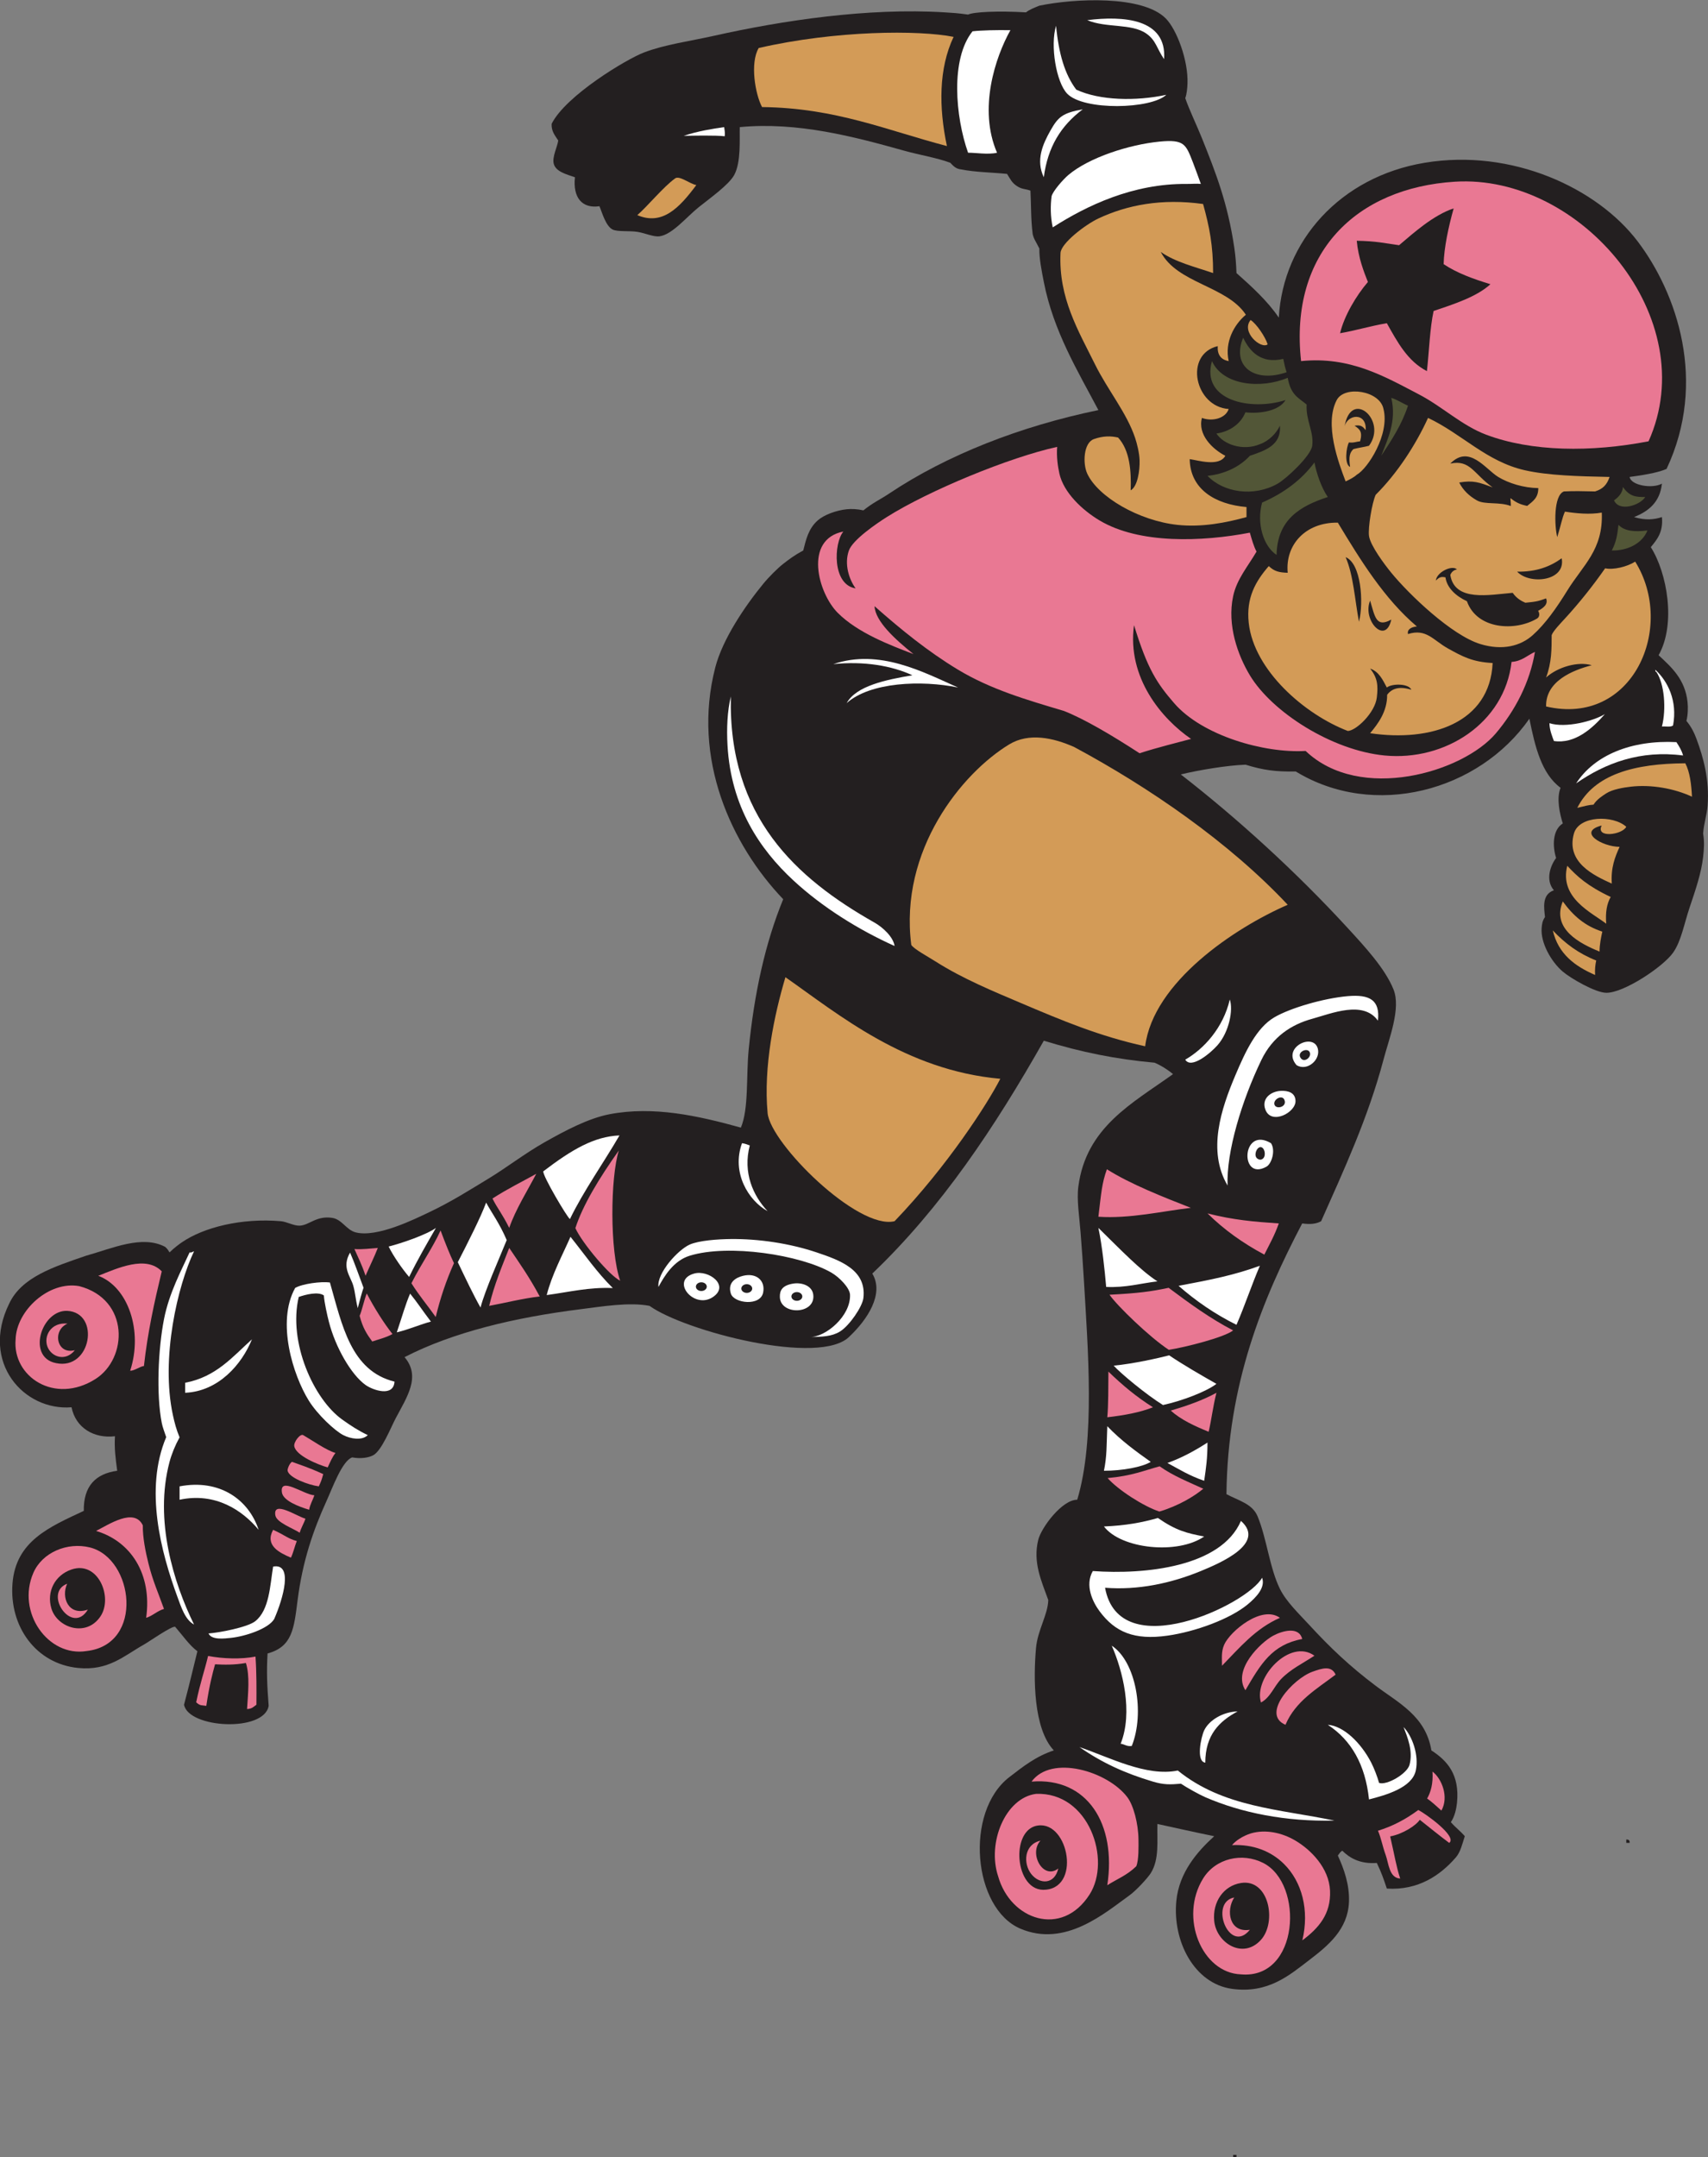<?xml version="1.0" encoding="UTF-8" standalone="no"?>
<svg
   xmlns:dc="http://purl.org/dc/elements/1.1/"
   xmlns:cc="http://creativecommons.org/ns#"
   xmlns:rdf="http://www.w3.org/1999/02/22-rdf-syntax-ns#"
   xmlns:svg="http://www.w3.org/2000/svg"
   xmlns="http://www.w3.org/2000/svg"
   viewBox="0 0 735.947 929.093"
   height="929.093"
   width="735.947"
   xml:space="preserve"
   id="svg2"
   version="1.1"><rect x="0" y="0" width="735.947" height="929.093" fill="#808080" stroke="none"/><defs
     id="defs6" /><g
     transform="matrix(1.333,0,0,-1.333,0,929.093)"
     id="g10"><g
       transform="scale(0.1)"
       id="g12"><path
         id="path14"
         style="fill:#231f20;fill-opacity:1;fill-rule:evenodd;stroke:none"
         d="m 3986.04,7.195 c 3.61,0 7.2,0 10.8,0 0,-2.398 0,-4.793 0,-7.195 -3.6,0 -7.19,0 -10.8,0 0,2.402 0,4.797 0,7.195 v 0" /><path
         id="path16"
         style="fill:#231f20;fill-opacity:1;fill-rule:evenodd;stroke:none"
         d="m 4133.63,5943.6 c 14.07,248.06 199.07,455.15 471.6,500.4 282.48,46.9 557.72,-81.84 688.38,-253.98 126.27,-166.38 226.35,-453.01 93.46,-735.23 -19.94,-8.64 -51.93,-17.02 -119.43,-25.99 4.35,-27.75 73.73,-38.75 104.41,-21.6 -6.35,-59.66 -42.81,-89.2 -90,-108 35.78,-10.94 64.59,-8.52 90,0 4.59,-49 -16,-72.81 -36.01,-97.2 52.4,-82.02 82.57,-247.68 25.21,-349.2 41.86,-38.88 85.64,-77.68 93.59,-151.2 1.84,-16.94 1.53,-40.66 -3.59,-61.2 14.92,-17.49 25.2,-38.18 32.38,-57.6 22.62,-60.99 42.27,-131.85 36.02,-216 -2.29,-30.78 -11.86,-55.35 -14.42,-90 4.42,-27.61 2.91,-49.23 0,-75.6 -5.66,-51.71 -24.72,-107.37 -43.18,-162 -18.63,-55.09 -27.48,-110.13 -54,-147.6 -32.48,-45.9 -159.48,-130.3 -216,-129.6 -35.19,0.44 -114.96,46.78 -140.41,68.4 -37.83,32.14 -72.11,93.55 -68.4,140.4 0.98,12.22 2.03,23.12 10.8,36 -2.91,29.11 -10.93,72.86 28.81,86.4 -28.92,33.93 -10.39,81.49 7.19,104.4 -11.78,36.99 -12.42,90.44 21.6,111.6 -10.08,31.32 -21.07,81.39 -7.21,115.2 -62.13,45.87 -82.57,133.42 -100.8,223.2 -163.77,-234.58 -501.97,-324.9 -755.17,-170.47 -64.71,-1.11 -104.22,4.08 -162.29,21.94 -61.23,-2.1 -154.22,-18.05 -209.33,-31.47 183.73,-142.58 374.06,-316.02 540,-496.8 52.98,-57.72 120.21,-129.72 147.59,-198 24.52,-61.11 -14,-157.3 -32.38,-226.8 -49.92,-188.62 -129.55,-359.71 -201.6,-522 -15.55,-8.82 -34.81,-10.81 -61.21,-7.2 -127.78,-243.67 -241.11,-518.77 -244.81,-874.8 40.67,-21.54 83.97,-31.13 100.8,-72 29.52,-71.54 38.75,-166.74 72.02,-234 20.54,-41.57 61.03,-79.83 93.59,-115.2 69.73,-75.76 132.7,-135.28 216,-198 73.9,-55.63 161.75,-97.71 180,-208.8 51.19,-33.16 91.87,-77.74 82.81,-169.2 -1.88,-18.78 -7.5,-45.01 -19.88,-62.6 16.69,-19.09 31.32,-29.1 45.07,-45.4 -8.22,-25.42 -13.94,-51.284 -28.8,-68.402 -49.67,-57.265 -121.06,-107.335 -223.19,-100.8 -9.74,29.355 -17.15,51.062 -32.4,82.8 -54.36,-3.945 -87.87,16.075 -111.6,39.602 -6.64,-4.082 -8.15,-7.422 -14.36,-15.645 19.87,-43.281 38.11,-94.304 35.96,-149.953 -3.46,-88.765 -67.56,-141.199 -127.27,-186.882 -64.98,-49.739 -133.69,-109.93 -250.74,-93.918 -121.87,16.671 -192.87,153.734 -180,284.398 8.99,91.219 66.99,158.504 122.4,208.8 -60.05,12.23 -123.14,26.36 -183.59,39.59 -1.54,-54.2 6.93,-114.202 -21.6,-159.144 -8.63,-13.586 -44.94,-54.394 -68.4,-71.25 C 3570.8,788.203 3443.13,676.543 3298.44,738 c -153.5,65.203 -181.49,377.2 -36,489.6 44.57,34.42 86.47,67.61 144.01,86.4 -66.63,70.6 -66.2,235.21 -57.6,331.2 5.11,57.12 38.75,108.54 39.59,154.8 -22.39,62.11 -50.31,121.75 -32.4,194.4 9.64,39.14 76.81,129.89 126.01,129.6 58.71,193.46 34.4,487.97 21.58,709.2 -2.95,51.04 -6.91,105.01 -10.78,154.8 -4.12,52.85 -12.77,104.77 -7.21,147.6 25,192.5 174.87,269.51 306,363.6 -14.34,12.66 -39.51,28.7 -59.76,36.96 -125.73,11.4 -236.76,34 -357.84,71.04 -157.46,-278.14 -331.4,-539.79 -554.39,-752.4 39.37,-65.55 -16.49,-148.83 -72.01,-201.6 -93.13,-100.88 -536.69,16.65 -648,97.2 -65.32,12.95 -156.8,-2.45 -223.2,-10.8 -213.28,-26.83 -411.34,-73.94 -568.8,-154.8 53.68,-62.9 7.68,-128.92 -28.8,-198 -15.43,-29.23 -44.84,-103.79 -72,-118.8 -15.1,-8.34 -40.63,-12.34 -68.4,-7.2 -32.39,-10.72 -64.11,-99.35 -82.8,-140.4 -43.78,-96.18 -77.62,-195.39 -93.597,-320.4 -11.789,-92.26 -16.887,-150.98 -97.199,-172.8 -3.379,-59.43 -1.707,-100.73 3.597,-169.2 -14.503,-86.15 -259.039,-72.78 -273.597,3.6 22.719,86.13 30.082,120.89 43.199,172.8 -26.324,19.73 -46.992,50.37 -72.004,79.2 -12.129,2.42 -84.125,-48.25 -100.797,-57.6 -64.883,-36.38 -114.375,-85.15 -212.398,-75.6 -137.078,13.35 -223.551,134.93 -212.399,273.6 10.996,136.77 119.516,182.02 230.399,234 -1.219,80.42 38.367,120.04 108,129.6 -5.231,39.66 -9.688,71.88 -7.203,111.6 -67.641,-8.18 -127.09,26.82 -140.403,93.6 -153.289,-12.59 -295.425,144.06 -201.594,334.8 40.137,85.88 143.887,118.83 248.399,154.8 85.746,24.02 181.18,67.93 255.602,28.8 7.043,-5.58 11.253,-13.02 14.398,-18 14.422,14.41 32.191,27.31 39.598,32.4 70.695,48.6 193.125,79.35 320.402,68.4 18.766,-1.62 42.301,-15.48 61.199,-14.4 31.068,1.77 53.218,32.76 104.398,25.2 31.77,-4.69 45.61,-38.86 75.6,-46.8 69.18,-18.3 192.69,43.52 237.6,64.8 73.57,34.87 132.62,72.89 190.8,108 59.31,35.79 118.29,81.91 183.6,118.8 64.01,36.15 140.11,76.82 208.8,90 142.41,27.33 286.28,-4.85 424.8,-43.21 25.8,61.06 16.82,166.47 25.2,252.01 17.82,181.84 53.49,344.31 111.6,486 -168.21,176.09 -295.74,453.9 -219.6,748.8 23.84,92.3 96.52,198.83 154.8,270 18.71,22.85 46.96,50.88 64.8,64.8 18.81,14.67 37.47,28.7 64.8,43.2 8.89,35.23 16.72,70.71 46.8,97.2 20.53,18.08 60.06,32.62 93.6,36 15.52,1.57 33.96,0.93 54,-3.6 31.86,25.63 54.65,35.15 82.79,54 186.76,125.06 425.2,218.08 676.82,270 -65.84,125.02 -145.29,254.36 -176.41,414 -7.01,35.99 -15.11,76.61 -14.39,108 -11.35,23.18 -17.87,30.29 -21.6,46.8 -6.17,48.66 -4.75,93.61 -7.21,140.4 -17.81,6.3 -27.07,3.83 -43.2,14.4 -17.64,11.55 -21.02,21.79 -32.41,39.6 -51.34,5.08 -102.26,5.39 -147.59,14.4 -18.83,1.8 -26.16,11.74 -36,21.6 -42.56,16.04 -97.75,24.65 -151.19,39.6 -159.76,44.69 -342.34,93.29 -529.21,75.6 -1.22,-37.27 4.85,-113.09 -18,-154.8 -17.69,-32.29 -80.19,-76.12 -115.2,-104.4 -40.07,-32.37 -85,-87.96 -126,-93.6 -19.58,-2.69 -47.16,10.62 -72,14.4 -25.95,3.95 -63.1,-0.24 -79.2,7.2 -23.34,10.79 -35.75,59.02 -43.2,75.6 -56.33,-8.3 -86.26,27.97 -79.2,93.6 -29.17,9.87 -61.63,18.42 -68.4,43.2 -6.03,22.12 11.84,55.36 14.4,75.6 -11.38,17.12 -22.53,30.53 -21.3,53.86 45.56,91.08 241.86,208.97 298.5,230.54 67.71,25.78 147.08,36.16 226.8,54 220.47,49.33 497.05,91.01 745.19,75.6 25.69,-1.59 41.19,-2.36 75.61,-7.2 17.85,8.63 96.15,12.48 187.21,7.2 11.68,9.28 26.36,14.61 43.2,21.6 112.24,23.31 333.48,34.75 408.65,-41.34 35.65,-36.07 73.09,-136.03 70.14,-210.66 -0.59,-14.83 -2.19,-33.57 -7.19,-46.8 12.81,-37.56 37.52,-88.48 53.98,-129.6 45.4,-113.24 82.93,-209.13 104.42,-352.8 4.14,-27.69 6.07,-53.92 7.19,-82.8 48.47,-43.13 100.31,-90.05 136.79,-144 v 0" /><path
         id="path18"
         style="fill:#ffffff;fill-opacity:1;fill-rule:evenodd;stroke:none"
         d="m 2340.84,6559.2 c 0.47,-7.25 3.48,-15.24 1.73,-29.54 -27.6,3.47 -107.04,1.94 -132.51,1.26 43.47,15.13 95.82,23.3 130.78,28.28 v 0" /><path
         id="path20"
         style="fill:#e97893;fill-opacity:1;fill-rule:evenodd;stroke:none"
         d="m 5328.85,5544 c -186.17,-35.82 -378.32,-34.1 -525.61,21.6 -78.08,29.54 -141.25,90.59 -215.99,129.6 -111.8,58.35 -223.4,123.87 -381.61,108 -38.59,350.44 178.4,559.46 496.8,579.6 408.22,25.83 803.95,-442.81 626.41,-838.8 z m -727.21,698.41 c -26.7,-19.94 -49.67,-39.56 -79.2,-64.81 -48.55,6.86 -73.65,13.19 -136.8,14.4 4.65,-54.09 23.64,-102.09 36,-133.2 -37.71,-43.9 -76.52,-109.22 -90,-165.6 52.52,9.11 96.74,23.15 151.21,32.4 34.12,-60.66 66.94,-122.65 129.59,-154.8 7.11,64.88 9.57,138.94 21.6,194.4 67.56,22.45 140.47,46.57 183.6,86.4 -55.12,16.88 -108.05,35.95 -151.19,64.8 1.15,52.23 15.64,120.75 32.4,180 -29.61,-8.94 -66.25,-30.88 -97.21,-53.99 v 0" /><path
         id="path22"
         style="fill:#d39b57;fill-opacity:1;fill-rule:evenodd;stroke:none"
         d="m 4042.46,5935.9 c 18.48,-11.51 47.17,-53.58 55.18,-78.7 -21.82,-16.46 -86.78,40.26 -55.18,78.7 z m 307.19,-521.5 c -23.58,61.48 -69.47,185.13 -28.81,262.8 25.18,48.1 139.71,30.48 151.21,-28.8 20.61,-81.87 -50.62,-192.6 -86.41,-212.4 -9.21,-8.65 -23.1,-15.59 -35.99,-21.6 z m -3.61,176.4 c 8.39,41.45 72.4,48.05 68.39,-10.8 -9.55,12.34 -15.95,17.63 -35.99,14.4 16.35,-11.14 26.64,-18.97 18.01,-50.4 -12.19,-1.01 -20.69,-5.73 -36,-3.6 -8.63,-13.95 -15.78,-71.24 3.59,-79.2 -4.84,33.11 -1.05,46.65 10.8,57.6 16.04,4.36 34.36,6.44 50.39,10.8 60.82,82.48 -58.96,186.13 -79.19,61.2 z m 856.81,-162 c -8.47,-24.88 -21.29,-38.84 -46.81,-46.8 -39.48,0.95 -69.2,1.62 -100.81,0 -34.35,-12.92 -30.41,-112.86 -21.6,-147.6 13.01,42.08 14.87,59.29 24.89,82.4 36.15,-5.73 80.19,-10.08 119.12,-3.2 4.88,-120.13 -60.26,-168.95 -111.6,-252 -34.18,-55.32 -70.67,-107.47 -111.61,-144 -39.02,-34.83 -97.24,-50.69 -169.2,-28.8 -93.04,28.31 -230.99,160.7 -287.98,230.4 -21.43,26.2 -67.45,87.3 -72.02,118.8 -3.78,26.26 9.67,107.63 21.61,133.2 69.02,68.71 128.84,160.05 169.2,248.4 109.86,-51.92 188.8,-141.18 313.2,-169.2 74.35,-16.74 171.05,-19.58 273.61,-21.6 z m -360,0 c -40.9,24.85 -93.57,105.94 -154.8,43.2 64.59,13.62 75.13,-33.12 136.79,-76.97 -43.8,16.53 -62.73,23.49 -108,15.77 12.48,-25 32.4,-43.82 57.44,-57.91 25.82,-14.51 72.5,-3.66 109.27,-18.08 0.59,8.7 -1.5,21.35 -1.11,25.59 19.12,-15.11 32.17,-20.63 54.01,-25.2 19.41,15.69 36.01,26.38 35.99,57.6 -47.69,0.56 -96.5,15.89 -129.59,36 z m 61.19,-306 c 40.28,-43.17 158.05,-31.08 144.01,43.2 -37.46,-27.13 -82.58,-44.23 -144.01,-43.2 z M 4641.25,5094 c 9.98,9.93 16.41,13.78 31.15,10.28 4.65,-33.53 33.13,-60.31 69.28,-76.96 32.32,-91.75 156.62,-98.27 227.17,-55.72 8.69,5.56 8.01,17.6 2.97,24.49 18.82,10.55 32.91,21.72 25.82,40.31 -22.21,-7.69 -27.39,-10.5 -67,-14.06 -11.73,5.03 -28,13.36 -40.99,32.06 -75.69,-6.35 -187.56,-29.89 -201.6,57.6 4.27,11.87 14.1,16.81 21.6,18 -16.17,15.5 -65.9,-9.03 -68.4,-36 z m 356.39,-406.8 c -1.88,81.35 84.96,116.98 147.59,133.2 -43.98,13.31 -109.88,-5.44 -147.59,-39.6 18.24,49.01 17.77,91.31 18,136.8 4.34,12.85 28.83,38.38 43.21,54 45.95,50.02 91.38,107.02 129.59,162 26.87,-5.79 71.5,5.15 97.2,21.6 132.27,-212.3 -8.12,-533.58 -288,-468 z m 450,-183.6 c 14.84,-28.37 19.35,-67.04 21.6,-108 -57.95,27.01 -132.46,40.01 -197.99,32.4 -22.87,-2.65 -59.12,-8.54 -79.2,-21.6 -12.23,-7.94 -30.37,-19.35 -41.17,-36.46 -15.68,-0.94 -26.43,-4.04 -52.44,-10.34 55.1,109.32 185.74,143.06 349.2,144 z m -190.8,-205.2 c -13.75,-26.44 -100.04,-37.47 -79.52,4.23 -79.62,-20.64 0.82,-68.38 57.91,-69.03 -15.02,-32.97 -28.65,-67.35 -25.19,-118.8 -58.69,26.61 -148.75,68.88 -122.4,162 16.46,58.14 127.01,60.09 169.2,21.6 z m -190.8,-126 c 32.24,-34.57 64.21,-64.65 140.41,-100.8 -12.35,-21.24 -17.52,-49.67 -14.4,-86.4 -47.34,36.44 -152.21,83.09 -126.01,187.2 z m -14.4,-115.2 c 34.38,-47.22 71.99,-79.47 127.72,-97.52 -3.87,-17.71 -9.11,-42.69 -8.91,-64.48 -62.44,25.44 -155.88,72.5 -118.81,162 z m -32.4,-93.6 c 40.39,-42.73 83.55,-74.85 140.41,-97.2 -3.03,-13.77 -4.71,-28.9 -3.61,-46.8 -65.3,28.31 -119.2,67.99 -136.8,144 z m -694.81,1317.6 c 73.19,-121.24 150.28,-246.38 255.53,-335.52 -17.99,-1.65 -32.13,-9.35 -28.71,-24.48 59.61,18.73 81.23,-20.04 129.59,-46.8 45.66,-25.28 77.95,-43.4 144,-46.8 -8.75,-193.68 -199.61,-255.98 -395.99,-226.8 24.55,29.45 55.62,69.55 54.98,124.2 16.01,21.19 40.58,28.07 78.22,16.2 -8.51,20.71 -63.09,20.57 -79.2,7.2 -13.34,25.06 -25.43,51.39 -54,61.2 24.18,-30.13 26.23,-55.05 21.6,-93.6 -5.9,-49.03 -66.21,-106.62 -93.61,-108 -139.73,53.54 -303.64,195.95 -320.39,349.2 -8.85,80.94 22.18,134.59 64.8,183.6 18.4,-17.81 34.51,-20.67 61.19,-21.6 -8.65,89.24 56.41,163.36 161.99,162 z m 25.22,-111.59 c 25.43,-58.38 29.69,-138.87 43.2,-208.81 15.92,64.9 6.45,189 -43.2,208.81 z M 4497.25,4968 c -49.07,-27.3 -52.84,8.95 -68.4,61.2 -26.35,-62.9 49.86,-145.7 68.4,-61.2 z M 3082.44,6850.8 c -48.55,-102.46 -47.91,-228.52 -21.6,-352.8 -191.37,49.84 -358.99,123.41 -597.6,126 -22.29,42.22 -39.37,142.59 -10.8,190.8 249.49,57.27 518.28,58.35 630,36 z m -831.6,-478.79 c -55.45,-74.56 -110.28,-131.43 -190.8,-97.21 32.22,27.62 84.47,91.75 122.4,118.8 14.01,9.99 47.44,-17.92 68.4,-21.59 z M 4162.44,4046.4 c -172.03,-74.76 -434.59,-250.15 -460.8,-457.2 -148.55,32.54 -268.81,83.32 -403.2,140.4 -87.48,37.16 -187.27,78.23 -273.6,133.2 -23.71,15.1 -71.15,40.67 -79.2,54 -39.37,306.67 164.28,555.68 316.8,648 62.85,38.04 141.45,21.95 210.26,-8.88 240.84,-129.37 500.07,-307.15 689.74,-509.52 z m -1623.6,-234 c 172.53,-120.75 388.25,-300.89 694.52,-328.24 -41.78,-81.76 -171.54,-282.75 -341.72,-460.16 -118.96,-29.3 -401.28,251.27 -410.4,349.2 -13.98,150.21 21.62,318.17 57.6,439.2 z m 1350.01,2498.4 c 20.29,-72.57 32.61,-134.45 32.4,-223.2 -58.98,20.22 -122.85,35.56 -169.2,68.4 52.72,-102.08 213.69,-109.63 275.1,-203.03 -38.42,-32.21 -69.02,-88.24 -55.51,-149.77 -25.57,4.44 -37.19,21.25 -35.37,48.37 -110.22,-26.69 -74.1,-196.02 35.37,-203.17 -10.04,-30.69 -53.75,-41.39 -86.41,-28.8 -14.72,-54.04 34.18,-101.11 75.61,-122.4 -20.33,-36.43 -88.28,-14.45 -115.2,-10.8 1.49,-96.93 81.9,-146.1 183.6,-154.8 0,-10.8 0,-21.6 0,-32.4 -65.06,-18.05 -144.24,-33.71 -223.2,-25.2 -124.87,13.45 -256.66,90.28 -291.61,165.6 -14.98,32.34 -12.24,99.66 21.61,111.6 30.46,10.75 55.11,10.23 78.1,5.01 38.57,-42.06 42.7,-109.26 40.7,-170.61 22.48,12.1 29.79,64.56 28.79,97.2 -0.7,23.43 -8.28,53.62 -14.39,72 -27.01,81.21 -88.75,155.02 -129.59,237.6 -54.02,109.22 -118.32,215.03 -111.6,360 1.48,32.01 81.17,92.27 122.4,111.6 92.73,43.48 203.87,65.43 338.4,46.8 v 0" /><path
         id="path24"
         style="fill:#525637;fill-opacity:1;fill-rule:evenodd;stroke:none"
         d="m 4018.44,5878.8 c 20.78,-44.42 58.44,-85.73 129.61,-68.4 3.71,-17.48 5.47,-27.39 10.8,-43.2 -102.07,-35.46 -179.18,17.6 -140.41,111.6 z m 478.81,-194.4 c 20.17,-6.22 35.29,-17.51 54,-25.2 -20.43,-62.39 -53.59,-112.01 -86.41,-162 18.91,50.94 50.61,110.2 32.41,187.2 z m 820.8,-320.4 c -15.18,-25.78 -83.83,-49.72 -100.8,-10.8 15.8,11.32 27.61,25.08 28.79,43.2 21.6,-31.84 44,-32.65 72.01,-32.4 z m -86.41,-90 c 19.4,-20.15 50.88,-23.52 93.59,-18 -16.91,-43.09 -65.82,-65.9 -115.19,-64.8 15.8,30.75 17.64,51.98 21.6,82.8 z m -982.79,201.61 c 6.42,-34.23 22.05,-81.16 43.2,-111.61 -88.48,-29.12 -163.42,-71.79 -165.6,-187.2 -42.82,28.27 -65.22,102.07 -46.8,169.2 69.35,30.25 126.8,72.4 169.2,129.61 z m -331.21,327.59 c 35.29,-78.99 158.59,-90.64 244.8,-54 9.86,-55.76 34.3,-64.11 61.19,-86.4 -3.08,-51.43 23.95,-87.71 18.01,-133.2 -4.24,-32.57 -83.48,-106.4 -111.6,-122.4 -77.68,-44.19 -175.45,-28.68 -226.8,25.2 54.1,5.57 103.79,28.6 136.8,64.8 48.92,16.82 101.97,33.39 97.21,97.2 -11.35,-24.18 -35.14,-49.2 -64.81,-59.79 -55.35,-23.18 -118.05,-0.45 -140.39,34.59 40.02,5.37 78.38,29.62 93.59,68.4 48.13,-5.45 109.59,5.11 129.59,39.6 -112.69,-36.14 -274.19,-1.47 -237.59,126 v 0" /><path
         id="path26"
         style="fill:#e97893;fill-opacity:1;fill-rule:evenodd;stroke:none"
         d="m 3417.25,5526 c -2.64,-30.57 2.03,-63.48 7.18,-86.4 13.83,-61.2 73.28,-117.51 129.61,-151.2 128.64,-76.95 331.55,-69.28 486,-39.6 6.21,-21.39 12.03,-43.17 21.6,-61.2 -27.58,-47.42 -63.77,-88.63 -75.6,-144 -20.1,-94.04 15.25,-191.1 54,-255.6 71.29,-118.64 264.8,-242.73 435.6,-259.2 195.73,-18.88 387.91,105 410.4,302.4 33.78,2.22 50.76,21.24 75.6,32.4 -16.8,-99.71 -63.96,-189.14 -126,-262.8 -106.64,-126.62 -439.74,-224.88 -615.29,-57.36 -134.26,-7.93 -334.28,49.46 -425.12,154.56 -54.92,63.56 -86.05,109.32 -129.59,252 -23.2,-169.82 89.97,-302.93 184.42,-367.66 -37.81,-10.36 -108.71,-27.44 -166.43,-46.34 -90.82,58.95 -179.08,111.08 -244.78,136.8 -120.94,36 -236,69.42 -342.01,133.2 -96.96,58.36 -185.41,130.45 -270,205.2 2.61,-48.86 65.62,-106.45 126.01,-154.8 -74.49,28.48 -179.71,68.1 -244.81,133.2 -64.29,64.29 -110.36,237.51 18,262.8 -31.27,-38.04 -36.49,-171.74 39.6,-183.6 -21.17,29.32 -37.36,78.39 -21.6,122.4 12.44,34.74 89.4,87.19 122.41,108 136.11,85.82 395.66,192.75 550.8,226.8 v 0" /><path
         id="path28"
         style="fill:#ffffff;fill-opacity:1;fill-rule:evenodd;stroke:none"
         d="m 2362.44,4719.6 c -8.92,-388.87 210.9,-587.4 464.4,-730.8 26.83,-15.18 60.78,-46.4 64.8,-75.6 -116.21,52.26 -234.04,125.59 -327.6,212.4 -108.57,100.73 -201.15,237.8 -212.4,435.6 -3.14,55.35 -0.66,111.2 10.8,158.4 z m 734.4,28.8 c -118.07,24.5 -284.09,17.61 -360,-50.4 30.54,55.87 128.16,75.83 212.4,90 -67.11,31.07 -156.94,46.22 -255.6,36 149.27,50.79 290.91,-25.87 403.2,-75.6 v 0" /><path
         id="path30"
         style="fill:#ffffff;fill-opacity:1;fill-rule:evenodd;stroke:none"
         d="m 5022.85,4575.6 c -5.1,14.6 -13.96,34.05 -14.41,57.6 52.6,-16.8 142.89,6.93 179.22,29.42 -40.43,-46.76 -97.13,-97.24 -164.81,-87.02 z M 3881.64,6375.61 c -12.85,1.61 -27.69,-0.16 -46.8,-0.01 -172.77,1.37 -322.05,-69.94 -431.99,-140.4 -7.67,35.64 -7.56,70.89 -3.61,100.8 4.26,16.75 37.65,54.54 54,68.4 66.6,56.49 196.76,98.47 295.2,108 80.95,7.83 84.88,-9.47 108.01,-68.4 9.92,-25.31 17.42,-47.24 25.19,-68.39 z m -615.6,496.8 c -48.79,-87.45 -104.52,-253.97 -43.19,-396.01 -29.1,-6.88 -71.64,0.57 -93.61,0 -41.04,115.62 -57.62,302.69 14.39,392.4 29.05,3.33 78.75,4.34 122.41,3.61 z M 5418.85,4572 c 8.45,-13.13 16.95,-26.24 21.6,-43.2 -138.32,18.1 -251,-24.29 -345.61,-90 59.01,91.24 178.36,140.51 324.01,133.2 v 0" /><path
         id="path32"
         style="fill:#ffffff;fill-opacity:1;fill-rule:evenodd;stroke:none"
         d="m 3975.23,3740.4 c 11.63,-33.97 -2.36,-105.26 -39.59,-147.6 -22.42,-25.49 -85.39,-78.57 -104.39,-46.8 60.21,34.57 122.77,102.82 143.98,194.4 z M 2618.04,2649.6 c 51.18,-0.17 132.18,67.99 129.6,136.79 -0.61,21.36 -33.46,56.18 -61.2,72.01 -99.23,56.62 -331.12,93.01 -457.2,54 -51.86,-16.05 -81.79,-65.46 -100.8,-100.8 -5.79,44.61 63.22,120.03 100.8,136.8 29.69,13.24 90.69,17.56 133.2,17.99 88.62,0.92 189.1,-13.6 277.2,-43.19 76.45,-25.66 162.12,-56.59 151.2,-147.6 -3.36,-28.05 -45.22,-89.22 -75.59,-108 -26.45,-16.34 -57.87,-17.15 -97.21,-18 z m -194.4,619.2 c -23.2,-88.53 11.16,-162.86 57.6,-212.41 -61.81,34.02 -117.43,124.29 -82.8,219.61 10.35,-1.2 16.49,-4.17 25.2,-7.2 z m 2030.4,403.2 c -47.46,66.32 -149.33,23.45 -213.18,5.79 -66.6,-18.41 -127.05,-57.3 -163.52,-132.83 -63.08,-130.65 -113.61,-296.21 -109.29,-405.76 -66.27,112.75 -20.67,248.11 25.19,356.4 32.23,76.13 68.05,153.21 126,187.2 51.42,30.15 159.9,61.77 237.6,68.4 69.9,5.96 104.66,-11.99 97.2,-79.2 v 0" /><path
         id="path34"
         style="fill:#ffffff;fill-opacity:1;fill-rule:evenodd;stroke:none"
         d="m 4191.25,3528 c -49.88,56.35 53.81,106.72 68.4,54 9.86,-35.65 -33.52,-74.68 -68.4,-54 z M 2243.64,2854.8 c 46.74,13.11 115.99,-38.3 61.2,-75.6 -61.74,-42.1 -139.69,53.59 -61.2,75.6 z m 23.38,-28.2 c 9.72,0 17.61,-6.31 17.61,-14.08 0,-7.77 -7.89,-14.08 -17.61,-14.08 -9.72,0 -17.6,6.31 -17.6,14.08 0,7.77 7.88,14.08 17.6,14.08 z m 135.02,21 c 42.84,10.3 72.39,-15.37 64.8,-54 -8.88,-45.27 -94.33,-35.27 -104.4,-3.6 -11.35,35.73 15.9,51.9 39.6,57.6 z m 11.86,-27.12 c 9.72,0 17.6,-6.31 17.6,-14.09 0,-7.76 -7.88,-14.08 -17.6,-14.08 -9.72,0 -17.6,6.32 -17.6,14.08 0,7.78 7.88,14.09 17.6,14.09 z m 150.14,1.92 c 26.69,4.34 61.27,-6.19 64.8,-36.01 7.66,-64.63 -106.51,-66.96 -108,-7.19 -0.52,20.9 7.36,37.37 43.2,43.2 z m 11.75,-27.45 c 9.72,0 17.6,-6.31 17.6,-14.08 0,-7.77 -7.88,-14.08 -17.6,-14.08 -9.72,0 -17.6,6.31 -17.6,14.08 0,7.77 7.88,14.08 17.6,14.08 z M 4108.44,3276 c 15.25,-22.94 2.32,-66.03 -14.4,-75.6 -46.62,-26.67 -66.62,12.55 -60.8,46.56 5.16,30 30.41,55.97 75.2,29.04 z m -43.21,-50.4 c 10.73,-6.96 19.16,0.49 21.61,7.2 5.58,15.34 -4.69,37.08 -17.99,28.8 -9.44,-5.87 -16.33,-27.74 -3.62,-36 z m 75.61,219.6 c 22.62,0.85 46.04,-5.49 46.8,-32.4 1.07,-37.84 -77.89,-78.75 -97.19,-28.8 -14.14,36.58 18.2,59.98 50.39,61.2 z m -21.6,-43.2 c 3.67,-18.56 42.67,-9.46 32.4,14.39 -7.36,17.11 -35.6,1.79 -32.4,-14.39 z m 86.4,147.6 c 11.33,-13.14 32.45,3.4 28.79,18 -5.29,21.2 -46.52,2.54 -28.79,-18 v 0" /><path
         id="path36"
         style="fill:#ffffff;fill-opacity:1;fill-rule:evenodd;stroke:none"
         d="m 1066.44,2826 c 39.33,-137.07 67.3,-285.5 208.8,-320.4 -3.17,-50.5 -69.4,-28 -93.6,-10.8 -46.45,33.01 -97.77,122.24 -118.8,205.2 -5.23,20.64 -14.48,61.28 -15.96,84.04 -17.84,13.25 -58.626,3.17 -81.235,-4.84 -34.692,-146.08 48.115,-330.06 140.395,-396 28.53,-20.39 51.73,-35.61 82.8,-50.4 -18.5,-18.55 -55.66,-12.12 -79.2,0 -27.6,14.21 -83.47,66.22 -111.597,111.6 -50.875,82.06 -105.035,253.71 -43.984,363.92 23.359,13.61 83.201,21.52 112.381,17.68 z m 2944.81,-770.4 c 82.38,-73.03 -68.46,-136.8 -129.61,-162 -97.77,-40.28 -204.04,-62.28 -309.59,-54 45.51,-252.15 460.8,-54 507.6,32.4 11.09,-30.95 -17.31,-62.01 -46.8,-86.4 -56.58,-46.77 -168.49,-88 -259.22,-100.8 -106.81,-15.07 -169.12,11.04 -219.59,79.2 -21.48,29.01 -48.28,82.95 -21.6,129.6 169.26,-12.21 415.06,13.33 478.81,162 z m -417.62,-403.2 c 78.34,-51.38 107.56,-216.67 64.81,-324 -16.78,-2.38 -23.13,5.67 -36,7.2 40.65,102.31 6.58,236.38 -28.81,316.8 z m -104.39,-327.6 c 95.76,-32.34 216.17,-96.75 317.91,-75.76 147.15,-119.19 327.36,-124.2 506.48,-161.84 -157.56,-3.54 -300,24.77 -417.59,75.6 -19.11,8.26 -60.24,31.17 -78.72,43.66 -35.11,-3.04 -55.5,-3.69 -90.48,6.74 -91.76,27.35 -164.71,61.08 -237.6,111.6 z m 511.21,115.2 c -58.59,-31.41 -104.4,-75.61 -104.41,-165.6 -30.86,3.67 -13.81,82.98 -3.6,104.4 15.86,33.28 61.39,60.13 108.01,61.2 z m 536.39,-50.4 c 28.45,-29.69 50.11,-90.54 39.61,-140.4 -11.86,-56.24 -97.54,-79.72 -151.22,-93.6 -11.91,112.88 -57.77,191.82 -133.18,241.2 50.84,-3.51 107.42,-58.26 140.39,-122.4 9.08,-17.67 19.71,-45.12 25.35,-65.43 25,-8.7 90.86,29.85 98.46,58.7 11.82,44.94 -6.54,88.49 -19.41,121.93 z M 882.844,1908 c 65.508,12.13 32.722,-102.55 3.597,-169.2 -18.574,-32.04 -95.253,-56.65 -140.402,-61.2 -19.746,-1.99 -62.43,-7.83 -71.996,14.4 32.594,1.93 126.23,19.7 151.199,39.6 45.559,36.31 47.516,114.97 57.602,176.4 z m -46.805,118.8 c -52.055,62.65 -139.301,122.03 -255.594,97.2 0,14.4 0,28.8 0,43.2 130.391,24.73 223.625,-43.39 255.594,-140.4 z m -208.797,900 c -52.851,-110.56 -108.219,-345.07 -68.398,-529.2 5.027,-23.25 10.996,-46.75 21.601,-72 -14.543,-26.45 -25.679,-54.04 -32.402,-79.21 -50.48,-188.86 14.113,-393.33 79.199,-525.59 -28.597,14.9 -41.426,55.72 -54,90 -52.308,142.6 -107.32,346.33 -36.015,515.47 -5.789,17.43 -11.489,31.32 -14.383,46.13 -18.055,92.36 -11.61,238.43 7.199,334.8 16.617,85.15 56.25,157.91 82.801,216 7.523,-1.53 9.527,2.46 14.398,3.6 z m 187.199,-284.4 c -32.464,-80.44 -107.722,-168.14 -216,-172.8 0,10.8 0,21.6 0,32.4 100.118,18.68 153.493,84.11 216,140.4 v 0" /><path
         id="path38"
         style="fill:#ffffff;fill-opacity:1;fill-rule:evenodd;stroke:none"
         d="m 3892.44,2185.2 c -48.65,16.69 -79.69,36.53 -118.81,57.6 48.17,16.96 92.21,41.93 129.46,65.9 -0.04,-51.6 -4.4,-80.11 -10.65,-123.5 z m -1890,1116 c -48.26,-83.74 -117.34,-181.13 -160.14,-270.34 -8.26,4.47 -89.17,140.79 -86.1,154.34 93.64,71.19 163.92,112.27 246.24,116 z m -158.4,-327.6 c 44.89,-55.92 85.92,-115.68 136.8,-165.6 -77.86,3.2 -138.46,-12.45 -213.67,-22.71 16.38,65.23 51.99,131.6 76.87,188.31 z m -272.66,110.5 c 16.32,-30.62 44.21,-68.3 66.52,-121.14 -25.05,-61.92 -69.4,-160.44 -84.68,-217.88 -23.17,40.88 -47.2,91.56 -73.4,146.5 33.26,64.71 73.84,144.67 91.56,192.52 z m -162.31,-81.87 c -27.95,-48.43 -60.96,-105.29 -86.55,-158.38 -20.69,23.72 -51.86,68.24 -66.21,98.29 41.85,10.61 121.16,37.7 152.76,60.09 z M 1325.64,2790 c 23.72,-28.95 38.88,-53.26 67.31,-90.47 -30.88,-7.52 -71.44,-25.7 -110.35,-34.59 17.81,52.58 27.52,88.99 43.04,125.06 z m -194.08,132.61 c 14.87,-33.92 28.4,-73.77 43.55,-113.64 -4.82,-13.41 -12.7,-42.33 -18.74,-65.9 -7.58,31.14 -7.86,49.1 -14.33,72.13 -8.74,31.15 -38.39,59.12 -10.48,107.41 z m 2418.89,79.79 c 77.81,-76.43 135.21,-136.36 190.8,-172.8 -54.75,-6.46 -101.6,-20.81 -165.61,-18 -4.82,54.68 -12.81,132.21 -25.19,190.8 z M 4072.44,2880 c -26.7,-62.09 -48.67,-128.94 -75.6,-190.8 -69.83,34.58 -131.53,77.27 -187.19,126 107.85,20.16 180.45,34.8 262.79,64.8 z m -140.39,-381.6 c -31.09,-24.02 -108.44,-54.35 -172.81,-68.4 -54.04,33.38 -138.13,103.35 -159.34,127.26 64.67,6.18 146,24.68 179.38,33.33 41.83,-28.58 105.35,-65.38 152.77,-92.19 z m -352.81,-136.8 c 43.65,-45.87 94.08,-82.42 140.41,-115.21 -26.8,-16.68 -91.27,-28.72 -151.21,-28.79 9.84,49.59 8.02,76.21 10.8,144 v 0" /><path
         id="path40"
         style="fill:#e97893;fill-opacity:1;fill-rule:evenodd;stroke:none"
         d="m 3889.47,2159.53 c -27.65,-23.58 -80.31,-55.51 -141.81,-73.72 -50.69,16.4 -134.63,70.57 -167.33,108.15 80.18,7.41 116.02,24 168.11,38.04 42.85,-30.71 96.6,-51.98 141.03,-72.47 z M 2000.41,3252.71 c -27.7,-88.86 -29.5,-323.44 4.24,-420.96 -33.34,15.28 -122.76,121.31 -144.81,169.84 23.6,72.95 74.99,158.55 140.57,251.12 z m -267.03,-75.63 c -26.98,-51.94 -67.19,-115.62 -87.34,-174.68 -24.46,48.75 -36.8,60.41 -54.18,94.87 51.16,32.83 93.41,52.95 141.52,79.81 z m -87.34,-239.48 c 33.22,-49.58 64.02,-92.15 98.6,-156.84 -55.01,-6.18 -111.71,-20.85 -163.4,-30.36 16.08,67.92 41.08,126.92 64.8,187.2 z m -221.94,56.5 c 17.05,-45.64 30.21,-78.38 43.34,-105.65 -26.09,-58.24 -44.57,-114.48 -59,-174.05 -27.02,38.28 -52.48,67.68 -78.56,109.1 32.58,64.27 69,114.81 94.22,170.6 z m -202.86,-56.5 c -12.04,-31.15 -26.72,-59.68 -39.6,-90 -12.58,37.44 -22.55,55.8 -36,86.4 28.21,-1.8 50.88,1.93 75.6,3.6 z m -35.68,-147.08 c 23.01,-44.87 55.93,-97.04 83.1,-131.06 -20.84,-11.96 -51.48,-18.99 -65.42,-24.26 -17.23,23.63 -30.76,43.92 -40.72,83.18 6.81,14.3 15.69,55.68 23.04,72.14 z m 2392.41,401.29 c 75.66,-47.94 182.44,-89.85 271.27,-124.61 -90.12,-10.55 -196.95,-35.64 -298.79,-28.8 9.43,77.54 11.03,107.48 27.52,153.41 z m 325.27,-142.61 c 83.22,-21.34 150.59,-27 230.39,-32.4 -13.45,-38.21 -28.65,-64.69 -46.79,-100.8 -68.81,36.79 -130.57,80.62 -183.6,133.2 z m 82.8,-378 c -27.9,-22.57 -154.75,-54.55 -207.9,-62.86 -61.68,40.35 -167.51,142.77 -191.69,178.05 94.49,4.94 133.35,10.26 191.09,22.39 66.87,-49.89 134.14,-99.17 208.5,-137.58 z M 3582.85,2538 c 46.29,-44.79 90.9,-81.89 143.99,-115.2 -42.8,-17.2 -93.91,-26.08 -147.6,-32.4 3.83,40.71 3.01,97.04 3.61,147.6 z m 349.2,-68.4 c -11.62,-45.97 -16.25,-88.78 -25.21,-126 -45.14,18.46 -88.91,38.29 -122.41,68.4 52.74,15.67 103.46,33.34 147.62,57.6 v 0" /><path
         id="path42"
         style="fill:#ffffff;fill-opacity:1;fill-rule:evenodd;stroke:none"
         d="m 3892.44,2005.2 c -85.76,-59.41 -268.44,-40.41 -324,32.4 70.72,2.94 123.49,12.83 174.39,27.43 58.4,-40.37 92.58,-49.16 149.61,-59.83 v 0" /><path
         id="path44"
         style="fill:#e97893;fill-opacity:1;fill-rule:evenodd;stroke:none"
         d="m 672.637,1619.22 c 47.652,-9.2 107.562,-11.13 153.226,-2.04 3.707,-52.69 3.309,-107.09 2.981,-155.58 -9.891,-6.91 -14.102,-13.25 -30.266,-13.89 3.281,51.72 9.457,107.25 -3.707,148.81 -37.082,-6.59 -71.781,-5.82 -99.691,-4.22 -8.282,-29.74 -17.969,-65.35 -28.34,-134.3 -14.313,2.49 -19.281,-0.88 -32.707,11.43 13.496,65.21 26.683,100.41 38.504,149.79 z M 4684.43,1015.2 c -38.94,29.2 -53.63,42.02 -95.15,74.66 -11.78,-18.36 -55.3,-46.31 -95.65,-53.69 14.44,-61.99 19.5,-97.076 32.41,-136.17 -35.92,1.895 -37,48.633 -46.8,75.598 -10.82,29.802 -14.26,53.602 -25.04,78.882 47.58,14.83 87.71,35.74 130.39,66.99 22.6,-11.2 127.27,-85.75 99.84,-106.27 v 0" /><path
         id="path46"
         style="fill:#e97893;fill-opacity:1;fill-rule:evenodd;stroke:none"
         d="m 4317.25,1558.8 c -61.55,-46.46 -129.91,-86.1 -162.02,-162 -80.37,33.81 24.36,148.99 87.35,171.53 31.46,11.26 61.11,20.7 74.67,-9.53 z m -3232.81,716.4 c -10.65,-13.74 -16.79,-28.68 -25.2,-46.8 -30.03,8.34 -102.431,37.71 -108.002,68.4 -2.476,13.7 19.121,41.52 28.805,36 25.947,-14.79 76.617,-50.34 104.397,-57.6 z m -39.6,-68.4 c -5.6,-20.28 -6.93,-23.59 -14.39,-39.6 -33.688,4.61 -96.091,27.71 -100.805,50.4 -1.239,5.94 7.23,25.96 14.398,28.79 25.062,-9.46 49.605,-16.14 100.797,-39.59 z m -28.8,-68.4 c -4.41,-14.67 -14.22,-30.07 -16.755,-46.74 -33.742,10.01 -81.863,28.67 -87.644,53.94 -10.711,56.57 70.625,-5.53 104.399,-7.2 z m -28.798,-75.6 c -3.695,-13.1 -15.246,-31.66 -18.312,-45.39 -24.094,15.27 -75.008,33.14 -78.887,56.19 -8.395,49.88 69.746,-3.44 97.199,-10.8 z m -104.398,-36 c 38.539,-17.4 47.949,-28.76 76.472,-36.23 -7.66,-19.93 -10.214,-34.83 -18.871,-53.77 -37.496,16.02 -85.09,39.37 -57.601,90 z M 4137.25,1742.4 c -79.32,-34.68 -130.86,-97.15 -187.21,-154.8 0.17,23.2 -3.2,45.04 7.21,68.4 19.06,42.81 121.46,128.92 180,86.4 z m 71.99,-68.4 c -98.05,-18.34 -134.3,-81.26 -183.6,-165.6 -42.51,66.44 49.79,154.85 90,176.4 28.64,15.34 83.21,31.34 93.6,-10.8 z m 39.61,-54 c -38.75,-25.45 -77.05,-43.34 -108.01,-75.6 -22.91,-23.89 -34.26,-59.34 -64.8,-75.6 -24.95,80.42 94.08,208.58 172.81,151.2 v 0" /><path
         id="path48"
         style="fill:#e97893;fill-opacity:1;fill-rule:evenodd;stroke:none"
         d="m 4630.45,1245.6 c 29.61,-22.33 53.83,-81.64 28.79,-126 -15.39,14.07 -34.59,31.24 -46.13,38.92 11.58,20.33 19.7,47.65 17.34,87.08 z M 4209.73,700.281 c 23.3,97.785 -1.33,189.387 -59.38,246.86 -41.01,40.613 -98.69,64.189 -167.91,60.859 11.21,13.63 33.48,29.23 61.06,37.93 46.15,13.51 99.21,3.09 144.14,-23.53 48.79,-28.904 108.55,-87.673 111.6,-162.002 3.08,-75.054 -36.49,-120.535 -89.51,-160.117 z m -630.49,178.117 c 30.14,197.622 -64.3,349.662 -244.81,334.802 64.55,88.11 245.94,33.61 309.61,-50.4 19.94,-26.33 35.45,-84.97 36,-136.8 0.21,-19.98 1.35,-66.676 -7.19,-86.402 -29.96,-29.207 -61.87,-41.051 -93.61,-61.2 z m -216,144.002 c -38.55,-41.275 8.42,-128.123 57.6,-89.998 -12.23,-53.007 -61.25,-51.386 -87.5,-17.683 -26.41,33.894 -23.57,95.401 29.9,107.681 z m 626.41,-183.599 c -27.74,-42.383 -16,-114.867 50.39,-104.399 -66.02,-81.48 -133.3,88.828 -50.39,104.399 v 0" /><path
         id="path50"
         style="fill:#231f20;fill-opacity:1;fill-rule:evenodd;stroke:none"
         d="m 5256.84,1026 c 7.85,0.65 11.46,-2.94 10.8,-10.8 -3.6,0 -7.19,0 -10.8,0 0,3.6 0,7.2 0,10.8 v 0" /><path
         id="path52"
         style="fill:#e97893;fill-opacity:1;fill-rule:evenodd;stroke:none"
         d="m 4083.24,950.398 c 132.93,-67.539 116.56,-376.941 -71.99,-360 -125.84,4.309 -200.37,183.364 -122.4,309.602 40.56,65.684 126.44,84.91 194.39,50.398 z M 3348.85,1173.6 c 171.19,6.57 244.63,-213.6 173.03,-325.319 -89.69,-139.922 -255.84,-82.168 -295.43,58.914 -36.22,107.855 23.08,253.445 122.4,266.405 z m 32.4,-309.596 c 116.66,11.457 67.97,235.226 -36.02,205.196 -37.65,-11.74 -53.55,-60.1 -49.76,-106.973 4.3,-53.125 33.91,-104.356 85.78,-98.223 z m 543.59,-100.801 c 6.76,-71.289 92.99,-125.918 151.2,-61.199 51.95,57.742 25.93,197.984 -64.79,183.594 -55.84,-8.848 -92.27,-60.586 -86.41,-122.395 v 0" /><path
         id="path54"
         style="fill:#ffffff;fill-opacity:1;fill-rule:evenodd;stroke:none"
         d="m 5354.04,4798.8 c -3.49,0.09 -2.79,4.41 -3.59,7.2 40.19,-36.68 72.44,-100.21 57.6,-180 -6.82,-6.39 -23.79,-2.62 -36,-3.6 14.51,56.65 8.13,138.22 -18.01,176.4 z m -1591.19,1980 c -24.02,34.64 -25.78,60.64 -57.62,82.8 -47.98,33.4 -129.88,17.36 -190.8,43.2 114.38,14.36 257.76,6.16 248.42,-126 z m -349.22,108.01 c 8.54,-90.43 28.17,-157.2 65.28,-206.49 75.72,-35.43 192.98,-37.84 291.13,-16.72 -49.55,-46.6 -267.03,-51.72 -320.39,3.6 -35.39,36.69 -55.53,155.34 -36.02,219.61 z m 86.41,-270 c -71.13,-53.12 -113.5,-122.52 -126,-219.61 -26.81,55.14 -3.1,107.58 21.6,151.2 24.46,43.18 38.5,56.44 104.4,68.41 v 0" /><path
         id="path56"
         style="fill:#e97893;fill-opacity:1;fill-rule:evenodd;stroke:none"
         d="m 256.172,2814.14 c 163.199,-42.85 157.391,-233.85 52.082,-300.3 -131.906,-83.22 -268.531,8 -257.789,128.33 2.637,93.62 107.91,189.74 205.707,171.97 z m 34.16,-844.22 c 141.723,-34.86 177.297,-313.94 -10.605,-334.81 -124.223,-20.19 -227.262,125.3 -171.813,252.77 28.856,66.31 109.945,99.86 182.418,82.04 z M 166.07,1772.74 c 18.539,-62.29 112.293,-94.56 158.633,-25.72 41.352,61.4 -7.598,181.52 -94.23,151.35 -53.348,-18.53 -80.457,-71.63 -64.403,-125.63 z m 15.293,792.64 c 113.614,-23.8 143.903,163.09 35.895,168.95 -39.403,1.44 -70.793,-31.54 -83.172,-68.88 -14.023,-42.34 -3.598,-90.31 47.277,-100.07 v 0" /><path
         id="path58"
         style="fill:#e97893;fill-opacity:1;fill-rule:evenodd;stroke:none"
         d="m 218.301,2693.06 c -50.297,-21.17 -35.66,-101.58 23.551,-85.81 -29.512,-37.63 -75.071,-22.63 -88.301,10.8 -13.309,33.64 10.273,80.47 64.75,75.01 z M 522.844,2862 c -23.485,-97.71 -45.621,-196.78 -57.602,-306 -11.449,-0.55 -31.512,-16 -44.48,-15.03 41.918,128.13 -6.375,270.45 -103.121,306.63 62.011,24.41 154.179,67.25 205.203,14.4 z m 7.199,-1090.8 c -22.273,-6.53 -35.672,-21.93 -57.602,-28.8 19.782,141.73 -50.054,247.69 -161.996,280.8 40.676,20.3 123.422,76.53 151.196,18 -0.688,-38.74 8.918,-85.97 18.004,-122.4 14.613,-58.62 32.179,-96.16 50.398,-147.6 z m -312.973,81.33 c -20.132,-43.09 3.477,-105.51 66.883,-83.5 -51.203,-85.26 -145.656,53.78 -66.883,83.5 v 0" /></g></g></svg>